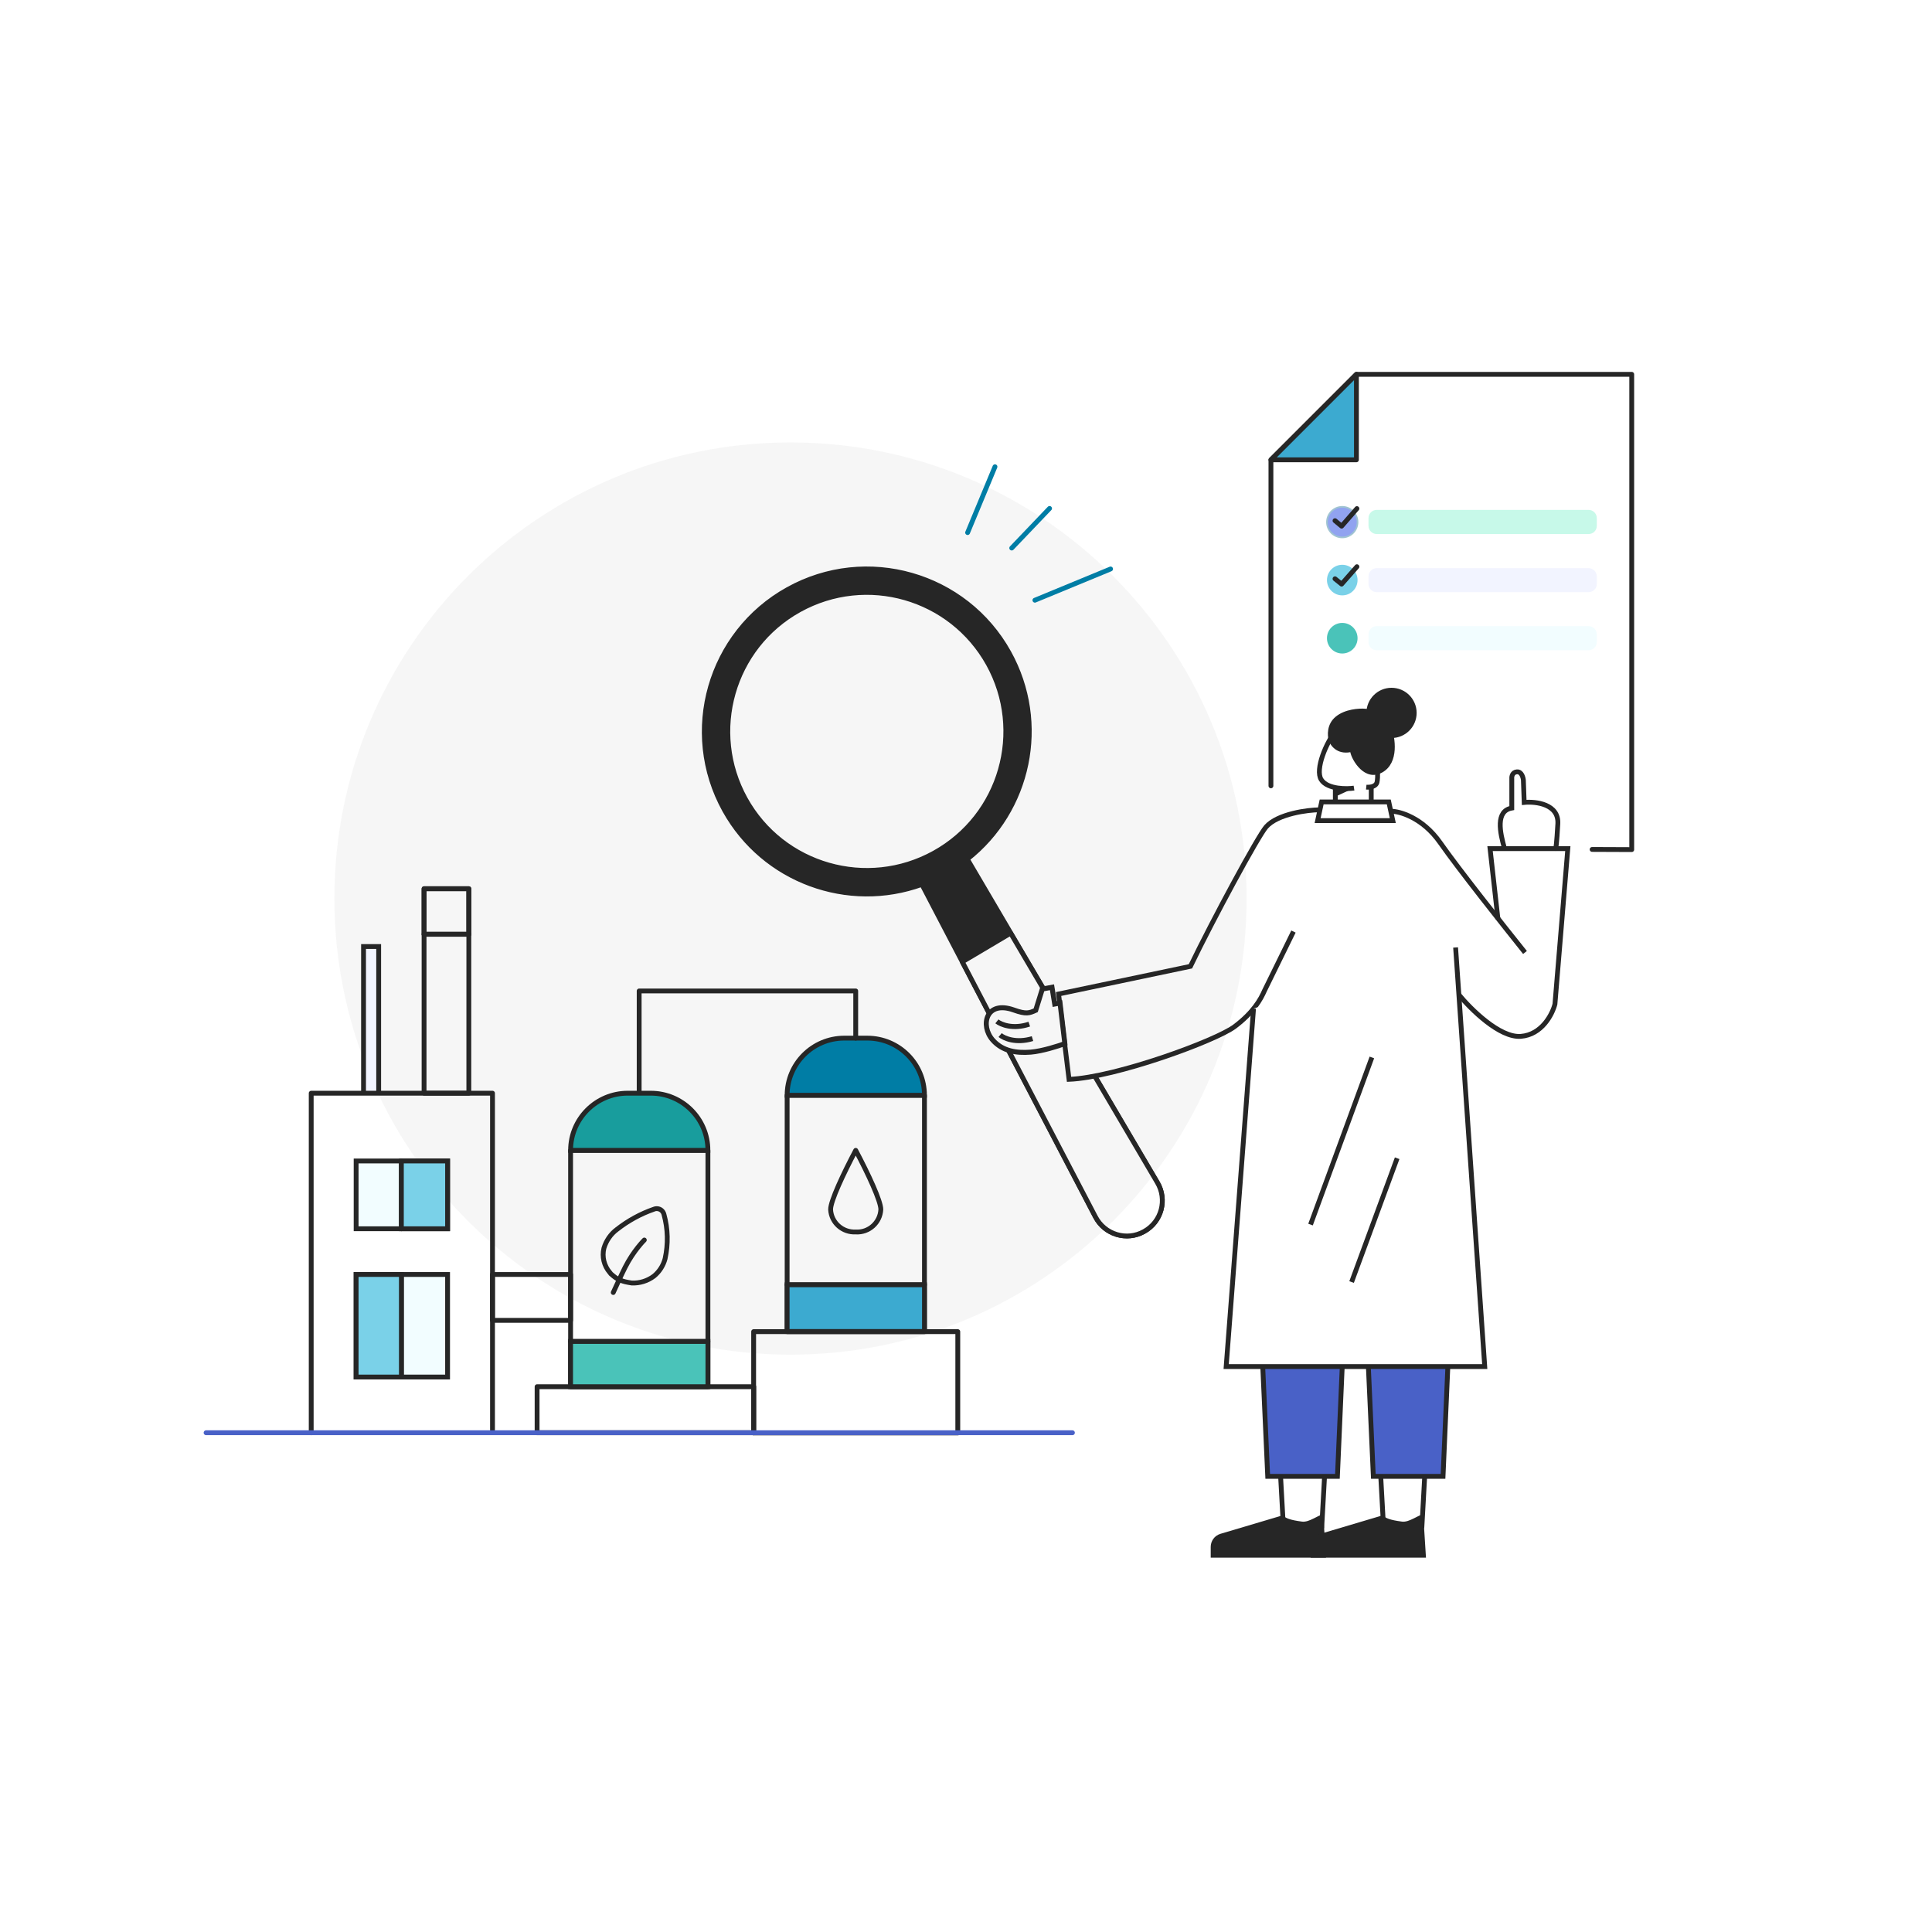 <svg xmlns="http://www.w3.org/2000/svg" xmlns:xlink="http://www.w3.org/1999/xlink" x="0px" y="0px" viewBox="0 0 1200 1200" style="enable-background:new 0 0 1200 1200;" xml:space="preserve"><style type="text/css">	.st0{display:none;}	.st1{display:inline;fill:#262626;stroke:#231F20;stroke-miterlimit:10;}	.st2{fill:none;stroke:#4AC3B9;stroke-width:3;stroke-linecap:round;stroke-linejoin:round;stroke-miterlimit:10;}	.st3{fill:none;stroke:#262626;stroke-width:3.101;stroke-miterlimit:10;}	.st4{fill:#FFFFFF;filter:url(#Adobe_OpacityMaskFilter);}	.st5{mask:url(#path-30-outside-1_1_);fill:none;stroke:#262626;stroke-width:6;}	.st6{fill:none;stroke:#262626;stroke-width:4;}	.st7{fill:#FFFFFF;filter:url(#Adobe_OpacityMaskFilter_00000158741769318474472750000001396545784781177243_);}	.st8{mask:url(#path-34-inside-2_1_);fill:#262626;stroke:#262626;stroke-width:6;}	.st9{fill:#262626;}	.st10{fill:none;stroke:#262626;stroke-width:3;stroke-linecap:round;stroke-linejoin:round;stroke-miterlimit:10;}	.st11{fill:none;stroke:#F5F5F5;stroke-width:3;stroke-linecap:round;stroke-linejoin:round;stroke-miterlimit:10;}	.st12{opacity:4.000000e-02;fill:#262626;enable-background:new    ;}	.st13{fill:#FFFFFF;stroke:#262626;stroke-width:3;stroke-linecap:round;stroke-linejoin:round;stroke-miterlimit:10;}	.st14{fill:#262626;stroke:#262626;stroke-width:3;stroke-linecap:round;stroke-linejoin:round;stroke-miterlimit:10;}	.st15{fill:#A3C4D2;}	.st16{fill:#196C8F;}	.st17{fill:#196C8F;stroke:#262626;stroke-width:3;}	.st18{fill:#196C8F;stroke:#196C8F;stroke-width:3;}	.st19{fill:#2B454E;}	.st20{fill:#FFFFFF;}	.st21{fill:#1A2E35;}	.st22{fill:#FFC800;}	.st23{fill:#ECECEC;}	.st24{fill:#375A64;}	.st25{fill:#C8C8C8;}	.st26{fill:#A8A8A8;}	.st27{opacity:0.2;}	.st28{fill:#E1E1E1;stroke:#262626;stroke-width:3;}	.st29{fill:#E1E1E1;stroke:#000000;stroke-width:3;}	.st30{fill:#9CAFCF;}	.st31{fill:#7594C5;}	.st32{fill:#FFFFFF;stroke:#262626;stroke-width:3;stroke-miterlimit:10;}	.st33{fill:#4789A5;stroke:#262626;stroke-width:3;}	.st34{fill:#D1E2E9;stroke:#262626;stroke-width:3;}	.st35{fill:#FFFFFF;stroke:#262626;stroke-width:3;}	.st36{fill:#A3C4D2;stroke:#262626;stroke-width:3;}	.st37{fill:none;stroke:#262626;stroke-width:3;stroke-miterlimit:10;}	.st38{fill:none;stroke:#262626;stroke-width:3;}	.st39{clip-path:url(#SVGID_00000114042597162480614780000007164348558753569465_);}	.st40{fill:none;stroke:#262626;stroke-width:3.101;}	.st41{fill:#262626;stroke:#262626;stroke-width:3;}	.st42{fill:#FFFFFF;stroke:#262626;stroke-width:3.101;}	.st43{fill:none;stroke:#FFFFFF;stroke-width:3;stroke-miterlimit:10;}	.st44{fill:none;stroke:#FFFFFF;stroke-width:3;stroke-linecap:round;stroke-linejoin:round;stroke-miterlimit:10;}	.st45{fill-rule:evenodd;clip-rule:evenodd;fill:#196C8F;}	.st46{fill:#196C8F;stroke:#333333;stroke-width:3;}	.st47{fill-rule:evenodd;clip-rule:evenodd;fill:none;stroke:#262626;stroke-width:3;}	.st48{fill-rule:evenodd;clip-rule:evenodd;fill:#196C8F;stroke:#262626;stroke-width:3;}	.st49{fill:#FFFFFF;stroke:#262626;stroke-width:1.59;stroke-linecap:round;stroke-linejoin:round;stroke-miterlimit:10;}	.st50{fill:none;stroke:#262626;stroke-width:1.59;stroke-linecap:round;stroke-linejoin:round;stroke-miterlimit:10;}	.st51{fill:none;stroke:#FFFFFF;stroke-width:1.59;stroke-miterlimit:10;}	.st52{fill:none;stroke:#FFFFFF;stroke-width:1.915;stroke-linecap:round;stroke-linejoin:round;stroke-miterlimit:10;}	.st53{fill:none;stroke:#FFFFFF;stroke-width:1.915;stroke-miterlimit:10;}	.st54{fill:none;stroke:#196C8F;stroke-width:1.915;stroke-linecap:round;stroke-linejoin:round;stroke-miterlimit:10;}	.st55{fill:none;}	.st56{fill:#292949;}	.st57{fill:#196C8F;stroke:#196C8F;stroke-width:3;stroke-miterlimit:10;}	.st58{fill:#231F20;stroke:#231F20;stroke-width:0.75;}	.st59{fill:#F5F5F5;}	.st60{fill:#FFFFFF;filter:url(#Adobe_OpacityMaskFilter_00000167396947657884436210000017298747325343726000_);}	.st61{mask:url(#path-30-outside-1_2_);fill:none;stroke:#262626;stroke-width:6;}	.st62{fill:#FFFFFF;filter:url(#Adobe_OpacityMaskFilter_00000136383999938961426760000005270964903425845929_);}	.st63{mask:url(#path-34-inside-2_2_);fill:#262626;stroke:#262626;stroke-width:6;}	.st64{fill:#196C8F;stroke:#262626;stroke-width:3;stroke-linecap:round;stroke-linejoin:round;stroke-miterlimit:10;}	.st65{fill:#E1E1E1;}	.st66{fill:#4961C7;stroke:#262626;stroke-width:3;}	.st67{fill:#3CAAD0;stroke:#262626;stroke-width:3;stroke-linecap:round;stroke-linejoin:round;stroke-miterlimit:10;}	.st68{fill:#C7F9E9;}	.st69{fill:#91A3F0;stroke:#A0C4D2;}	.st70{fill:#F2F4FF;}	.st71{fill:#7AD1E8;}	.st72{fill:#F2FDFF;}	.st73{fill:#4AC3B9;}	.st74{fill:#F2F4FF;stroke:#262626;stroke-width:3;}	.st75{fill:#F2FDFF;stroke:#262626;stroke-width:3;}	.st76{fill:#7AD1E8;stroke:#262626;stroke-width:3;}	.st77{fill:#189D9D;stroke:#262626;stroke-width:3;}	.st78{fill:#007DA5;stroke:#262626;stroke-width:3;}	.st79{fill:#4AC3B9;stroke:#262626;stroke-width:3;}	.st80{fill:#3CAAD0;stroke:#262626;stroke-width:3;}	.st81{fill:none;stroke:#4961C7;stroke-width:3;stroke-linecap:round;stroke-linejoin:round;stroke-miterlimit:10;}	.st82{fill:none;stroke:#007DA5;stroke-width:3;stroke-linecap:round;stroke-linejoin:round;stroke-miterlimit:10;}	.st83{fill:#007DA5;stroke:#007DA5;stroke-width:3;}	.st84{opacity:4.000000e-02;enable-background:new    ;}	.st85{fill:#7086E3;}	.st86{fill:#91A3F0;stroke:#262626;stroke-width:3;}	.st87{fill:#FFFFFF;stroke:#FFFFFF;stroke-width:3;stroke-linecap:round;stroke-linejoin:round;stroke-miterlimit:10;}	.st88{fill:#BCF0FA;}	.st89{fill:#EDEEEE;}	.st90{opacity:0.18;}	.st91{fill:#91A3F0;}	.st92{fill:#80E0D1;}	.st93{fill:#7086E3;stroke:#2E3E84;stroke-width:3;}	.st94{fill:#D1E2E9;}	.st95{fill:none;stroke:#A0C4D2;stroke-width:13;stroke-miterlimit:10;}	.st96{fill:#7086E3;stroke:#262626;stroke-width:3;stroke-linecap:round;stroke-linejoin:round;stroke-miterlimit:10;}	.st97{fill:none;stroke:#262626;stroke-width:3;stroke-linecap:round;stroke-linejoin:round;}	.st98{fill:#FFFFFF;stroke:#262626;stroke-width:3;stroke-linecap:round;stroke-linejoin:round;}	.st99{fill:none;stroke:#FFFFFF;stroke-width:2;stroke-linecap:round;stroke-linejoin:round;}	.st100{fill:#007DA5;}	.st101{fill:none;stroke:#3CAAD0;stroke-width:3;stroke-linecap:round;stroke-linejoin:round;stroke-miterlimit:10;}	.st102{fill:#FFFFFF;stroke:#3CAAD0;stroke-width:3;stroke-linecap:round;stroke-linejoin:round;stroke-miterlimit:10;}	.st103{fill:#FFFFFF;stroke:#7086E3;stroke-width:3;stroke-linecap:round;stroke-linejoin:round;stroke-miterlimit:10;}	.st104{fill:#4961C7;}	.st105{fill:#A0C4D2;}	.st106{fill:#A0C4D2;stroke:#262626;stroke-width:3;}	.st107{fill:#EDEEEE;stroke:#262626;stroke-width:3;}	.st108{fill:#189D9D;}	.st109{fill:none;stroke:#189D9D;stroke-width:3;stroke-linecap:round;stroke-linejoin:round;stroke-miterlimit:10;}	.st110{fill-rule:evenodd;clip-rule:evenodd;fill:#4AC3B9;}	.st111{fill-rule:evenodd;clip-rule:evenodd;fill:#4AC3B9;stroke:#262626;stroke-width:3;}	.st112{fill:#3CAAD0;}	.st113{fill:#4961C7;stroke:#262626;stroke-width:3;stroke-linecap:round;stroke-linejoin:round;}	.st114{fill:#196C8F;stroke:#262626;stroke-width:3;stroke-linecap:round;stroke-linejoin:round;}	.st115{fill:#606060;stroke:#FFFFFF;stroke-miterlimit:10;}	.st116{fill:#808080;}	.st117{fill:#A0A0A0;}	.st118{fill:#6A98B2;}	.st119{fill:#F0FFFA;stroke:#262626;stroke-width:3;}	.st120{fill:none;stroke:#7AD1E8;stroke-width:3;stroke-linecap:round;stroke-linejoin:round;stroke-miterlimit:10;}	.st121{fill:#FFFFFF;stroke:#91A3F0;stroke-width:3;stroke-linecap:round;stroke-linejoin:round;stroke-miterlimit:10;}	.st122{fill:#3A3B83;}	.st123{fill:#6667AB;}	.st124{fill:#8F90D5;}	.st125{fill:#B2B3EA;}	.st126{fill:#D6D7FD;}	.st127{fill:#EDEEFF;}	.st128{fill:#23259B;}	.st129{fill:#4D50C9;}	.st130{fill:#7174DE;}	.st131{fill:#9596E6;}	.st132{fill:#CDCFF8;}	.st133{fill:none;stroke:#262626;stroke-width:2.373;stroke-linecap:round;stroke-linejoin:round;stroke-miterlimit:10;}	.st134{fill:none;stroke:#196C8F;stroke-width:3;stroke-linecap:round;stroke-linejoin:round;stroke-miterlimit:10;}	.st135{fill:#4AC3B9;stroke:#262626;stroke-width:3;stroke-linecap:round;stroke-linejoin:round;stroke-miterlimit:10;}	.st136{fill:#C1CDFF;}	.st137{fill:#F0FFFA;}	.st138{fill:#F5F5F5;enable-background:new    ;}	.st139{fill:none;stroke:#A0A0A0;stroke-width:3;stroke-linecap:round;stroke-miterlimit:10;}	.st140{fill:none;stroke:#A0A0A0;stroke-width:3;stroke-miterlimit:10;}	.st141{fill:#19799E;}	.st142{fill:#262626;stroke:#A0A0A0;stroke-width:3;stroke-miterlimit:10;}	.st143{fill:#91A3F0;stroke:#262626;stroke-width:3;stroke-miterlimit:10;}	.st144{fill:#A0A0A0;stroke:#A0A0A0;stroke-width:3;stroke-miterlimit:10;}	.st145{fill:none;stroke:#91A3F0;stroke-width:3;stroke-miterlimit:10;}	.st146{fill:#B0EFED;stroke:#262626;stroke-width:3;stroke-linecap:round;stroke-linejoin:round;stroke-miterlimit:10;}	.st147{fill:#2299C3;}	.st148{fill:#19799E;stroke:#262626;stroke-width:3;stroke-miterlimit:10;}	.st149{fill:#ECFCF9;}	.st150{fill:#87DEDE;}	.st151{fill:#B0EFED;}	.st152{fill:none;stroke:#56C4C4;stroke-width:3;stroke-miterlimit:10;}	.st153{fill:#87DEDE;stroke:#262626;stroke-width:3;stroke-miterlimit:10;}	.st154{fill:#EAEEFF;}	.st155{fill:none;stroke:#EDEEEE;stroke-width:3;stroke-miterlimit:10;}	.st156{fill:#19799E;stroke:#EDEEEE;stroke-width:3;stroke-miterlimit:10;}	.st157{fill:none;stroke:#7086E3;stroke-width:3;stroke-miterlimit:10;}	.st158{fill:#C7F9E9;stroke:#262626;stroke-width:3;stroke-linecap:round;stroke-linejoin:round;stroke-miterlimit:10;}	.st159{fill:#007DA5;stroke:#262626;stroke-width:3;stroke-miterlimit:10;}	.st160{fill:#76D0E8;}	.st161{fill:#00A651;}	.st162{fill:none;stroke:#4AC3B9;stroke-width:3;stroke-miterlimit:10;}	.st163{fill:#80E0D1;stroke:#262626;stroke-width:3;stroke-miterlimit:10;}	.st164{fill:none;stroke:#80E0D1;stroke-width:3;stroke-miterlimit:10;}	.st165{fill:#007DA5;stroke:#EDEEEE;stroke-width:3;stroke-miterlimit:10;}</style><g id="BG" class="st0"></g><g id="Layer_1">	<g>		<g>			<path class="st41" d="M489.4,366.1c-48.7,27-66.3,88.5-39.3,137.2c24.4,43.9,76.7,62.6,122.5,46l107.8,206.5    c5.7,11,19.4,15.2,30.2,9.1c10.9-6,14.6-19.8,8.2-30.5L600.8,533.6c38.3-30.1,50.2-84.3,25.8-128.3    C599.6,356.6,538.1,339,489.4,366.1z M613.9,412.4c23.1,41.7,8.1,94.3-33.6,117.4c-41.7,23.1-94.3,8.1-117.4-33.6    c-23.1-41.7-8.1-94.3,33.6-117.4C538.2,355.7,590.7,370.7,613.9,412.4z"></path>			<path class="st13" d="M597.7,597.4l82.7,158.4c5.7,11,19.4,15.2,30.2,9.1c10.9-6,14.6-19.8,8.2-30.5l-91.1-154.8L597.7,597.4z"></path>		</g>		<g>			<path class="st66" d="M784.3,848.5l3.1,68.5h43.3l3-68.5H784.3z"></path>			<path class="st66" d="M849.9,848.5L853,917h43.3l3-68.5H849.9z"></path>			<path class="st9" d="M823.6,967.5l-1.7-26.9c-3.2,0.4-8.7,5.1-13.2,4.5c-7.5-1-10.1-2.1-12-3.9l-38.7,11.5c-3.6,1.1-6,4.4-6,8.1    v6.7H823.6z"></path>			<path class="st9" d="M885.7,967.5l-1.7-26.9c-3.2,0.4-8.7,5.1-13.2,4.5c-7.5-1-10.1-2.1-12-3.9l-38.7,11.5c-3.6,1.1-6,4.4-6,8.1    v6.7H885.7z"></path>			<path class="st35" d="M819.6,503c-7.1,0-26,2.4-33.2,10.6c-5.1,5.9-32.9,57.3-47,86.6l-81.9,17.2l6.5,53    c29-1.2,91.2-24,102.9-32.8c11.7-8.8,16.2-17,18.5-22.3l18-36.7"></path>			<path class="st35" d="M778.6,626.4l-17,222.4h160.6l-18.1-260.3"></path>			<path class="st38" d="M814,760.6l38.1-103.8"></path>			<path class="st38" d="M839.5,796.3l28.3-76.9"></path>			<path class="st38" d="M906.1,617.8c7.4,9,25.4,26.9,38.5,25.9c13.1-1,19.6-13.7,21.2-20l8-96.6h-48.3l4.9,43.7"></path>			<path class="st38" d="M863.9,503.9c5.1-0.1,19.6,3.7,30.7,19.6c11.1,15.9,39.7,52,52.6,68.1"></path>			<path class="st38" d="M795.4,917l1.7,30.7H821l1.7-30.7"></path>			<path class="st38" d="M857.6,917l1.7,30.7h23.9l1.7-30.7"></path>			<path class="st38" d="M934.5,527.1c-2.9-10.1-5.7-23.4,4.5-25.2v-18.4c-0.1-1.3,0.4-3.9,3.2-4.1c2.8-0.2,3.8,3.3,4,5.1l0.5,13.9    c7.3-0.7,21.6,1,20.9,13.3c-0.7,12.3-1.2,15.4-1.4,15.4"></path>			<path class="st38" d="M829.9,453.7c-6.1,7.2-13.2,24.2-9.3,30.5c3.9,6.3,16.6,5.9,20.4,5.3"></path>			<path class="st38" d="M848.6,488.9c1.9,0.2,6-0.1,6.7-3.1c0.7-3,0.3-10.2,0-13.5"></path>			<path class="st38" d="M829.4,489.4v8.6"></path>			<path class="st38" d="M851.7,488.7v9.3"></path>			<path class="st9" d="M829.7,445.1c5.7-4.7,14.5-5.2,18.2-4.9c9.8,0.6,15,7.9,16.3,11.5c2.3,6.1,5.1,22.1-5.7,28.1    c-10.8,6-18.8-7.5-19.8-12.6c-8.4,1.5-12.4-4.2-13.4-7.3C824.4,456.8,824,449.7,829.7,445.1z"></path>			<circle class="st9" cx="864.3" cy="442.8" r="15.6"></circle>			<path class="st9" d="M829.4,489.8v5l11.7-5.4C834.5,489.6,832.9,489.7,829.4,489.8z"></path>			<path class="st38" d="M818.4,509.7l2.5-11.6h41.7l2.5,11.6H818.4z"></path>		</g>		<path class="st42" d="M658.4,623c-1.2,0.2-2.3,0.4-3.3,0.6l-1.7-10.4l-6,1.1l-4.1,13.2c-4,1.8-5.9,2.6-13.7-0.2   c-17.2-6.1-21,9.6-13,18.7c6.1,6.9,14.6,8.2,23.6,7.5c7.2-0.6,17.1-3.8,21.2-5.3L658.4,623z"></path>		<path class="st40" d="M619.2,634.4c2.5,2,10,5.1,20.1,1.7"></path>		<path class="st40" d="M621.2,642.9c2.4,2,9.8,5.3,20.1,2.2"></path>	</g>	<path class="st12" d="M491,841.4c156.5,0,283.3-126.9,283.3-283.3c0-156.5-126.9-283.3-283.3-283.3  c-156.5,0-283.3,126.8-283.3,283.3C207.7,714.5,334.5,841.4,491,841.4z"></path>	<g>		<polyline class="st10" points="789.4,488.1 789.4,285.6 842.5,232.5 1013.5,232.5 1013.5,345.3 1013.5,527.7 988.9,527.6   "></polyline>		<polygon class="st67" points="842.5,285.6 789.4,285.6 842.5,232.5   "></polygon>	</g>	<g>		<path class="st68" d="M986.7,331.7H855.1c-2.8,0-5.1-2.3-5.1-5.1v-4.8c0-2.8,2.3-5.1,5.1-5.1h131.6c2.8,0,5.1,2.3,5.1,5.1v4.8   C991.8,329.5,989.5,331.7,986.7,331.7z"></path>		<circle class="st69" cx="833.7" cy="324.3" r="9.5"></circle>		<polyline class="st10" points="829.2,323.4 833.3,326.8 842.8,315.9   "></polyline>	</g>	<g>		<path class="st70" d="M986.7,367.8H855.1c-2.8,0-5.1-2.3-5.1-5.1V358c0-2.8,2.3-5.1,5.1-5.1h131.6c2.8,0,5.1,2.3,5.1,5.1v4.8   C991.8,365.5,989.5,367.8,986.7,367.8z"></path>		<circle class="st71" cx="833.7" cy="360.3" r="9.5"></circle>		<polyline class="st10" points="829.2,359.5 833.3,362.8 842.8,352   "></polyline>	</g>	<g>		<path class="st72" d="M986.7,403.9H855.1c-2.8,0-5.1-2.3-5.1-5.1V394c0-2.8,2.3-5.1,5.1-5.1h131.6c2.8,0,5.1,2.3,5.1,5.1v4.8   C991.8,401.6,989.5,403.9,986.7,403.9z"></path>		<circle class="st73" cx="833.7" cy="396.4" r="9.5"></circle>	</g>	<g>		<polyline class="st74" points="235.2,679 235.2,587.9 225.8,587.9 225.8,678.1   "></polyline>		<polyline class="st10" points="193.3,889.9 193.3,679 305.9,679 305.9,888.1   "></polyline>		<rect x="263.4" y="552" class="st10" width="27.8" height="127"></rect>		<line class="st10" x1="263.4" y1="580.3" x2="291.3" y2="580.3"></line>		<rect x="221.2" y="721.1" class="st75" width="56.8" height="42.1"></rect>		<rect x="221.2" y="791.6" class="st75" width="56.8" height="63.7"></rect>		<line class="st10" x1="249.3" y1="791.6" x2="249.3" y2="855.2"></line>		<rect x="221.2" y="791.6" class="st76" width="28.1" height="63.7"></rect>		<line class="st10" x1="249.3" y1="721.1" x2="249.3" y2="763.2"></line>		<rect x="354.4" y="714.5" class="st10" width="85.3" height="146.8"></rect>		<rect x="333.6" y="861.3" class="st10" width="134.6" height="28.6"></rect>		<rect x="468.1" y="827.1" class="st10" width="126.8" height="62.9"></rect>		<line class="st10" x1="354.4" y1="833.2" x2="439.7" y2="833.2"></line>		<path class="st77" d="M404.2,679h-14.3c-19.6,0-35.5,15.9-35.5,35.5v0h85.3v0C439.7,694.9,423.8,679,404.2,679z"></path>		<rect x="488.9" y="680.3" class="st10" width="85.3" height="146.8"></rect>		<path class="st78" d="M538.7,644.8h-14.3c-19.6,0-35.5,15.9-35.5,35.5v0h85.3v0C574.2,660.7,558.3,644.8,538.7,644.8z"></path>		<line class="st10" x1="488.9" y1="798" x2="574.2" y2="798"></line>		<polyline class="st10" points="397,678.1 397,615.5 531.5,615.5 531.5,644.8   "></polyline>		<path class="st10" d="M531.5,765.2c-8.2,0.4-15.2-5.8-15.6-14c0-5.3,7.9-22.1,15.6-36.7c7.8,14.7,15.6,31.5,15.6,36.7   C546.7,759.4,539.7,765.7,531.5,765.2L531.5,765.2z"></path>		<rect x="305.9" y="791.6" class="st10" width="48.5" height="28.5"></rect>		<rect x="354.4" y="833.2" class="st79" width="85.3" height="28.1"></rect>		<rect x="488.9" y="798" class="st80" width="85.3" height="29"></rect>		<rect x="263.4" y="552" class="st10" width="27.8" height="28.3"></rect>		<rect x="249.3" y="721.1" class="st76" width="28.7" height="42.1"></rect>		<g>			<path id="Path_2034_2_" class="st10" d="M383,794c1.2,0.8,2.7,1.3,3.8,1.7c1.6,0.6,5.6,1.2,5.6,1.2c5,0.2,9.8-1.3,13.8-4.3    c3.4-2.8,5.8-6.6,6.9-10.8c2-9.1,1.8-18.5-0.7-27.5c-0.5-2.1-2.3-3.6-4.5-3.6h-0.1c-0.5,0-1,0.1-1.5,0.3    c-8.4,2.9-16.2,7.2-23.1,12.6c-3.9,2.9-6.7,7-8.1,11.7c-1.3,5.3,0.1,10.9,3.6,15c0.2,0.2,0.4,0.4,0.6,0.8    C379.9,791.7,382,793.4,383,794z"></path>			<path class="st10" d="M400.2,770.2c0,0-6.7,6.6-11.9,16.9c-2.2,4.3-7.4,15.7-7.4,15.7"></path>		</g>		<line class="st81" x1="128" y1="889.9" x2="666.1" y2="889.9"></line>	</g>	<g>		<path class="st82" d="M601,330.8l17-40.9"></path>		<path class="st82" d="M642.8,372.8l47-19.4"></path>		<line class="st82" x1="628.4" y1="340.4" x2="651.9" y2="315.8"></line>	</g></g><g id="Layer_2"></g><g id="Isolation_Mode"></g><g id="noun_courthouse_1085560"></g><g id="Layer_6"></g></svg>